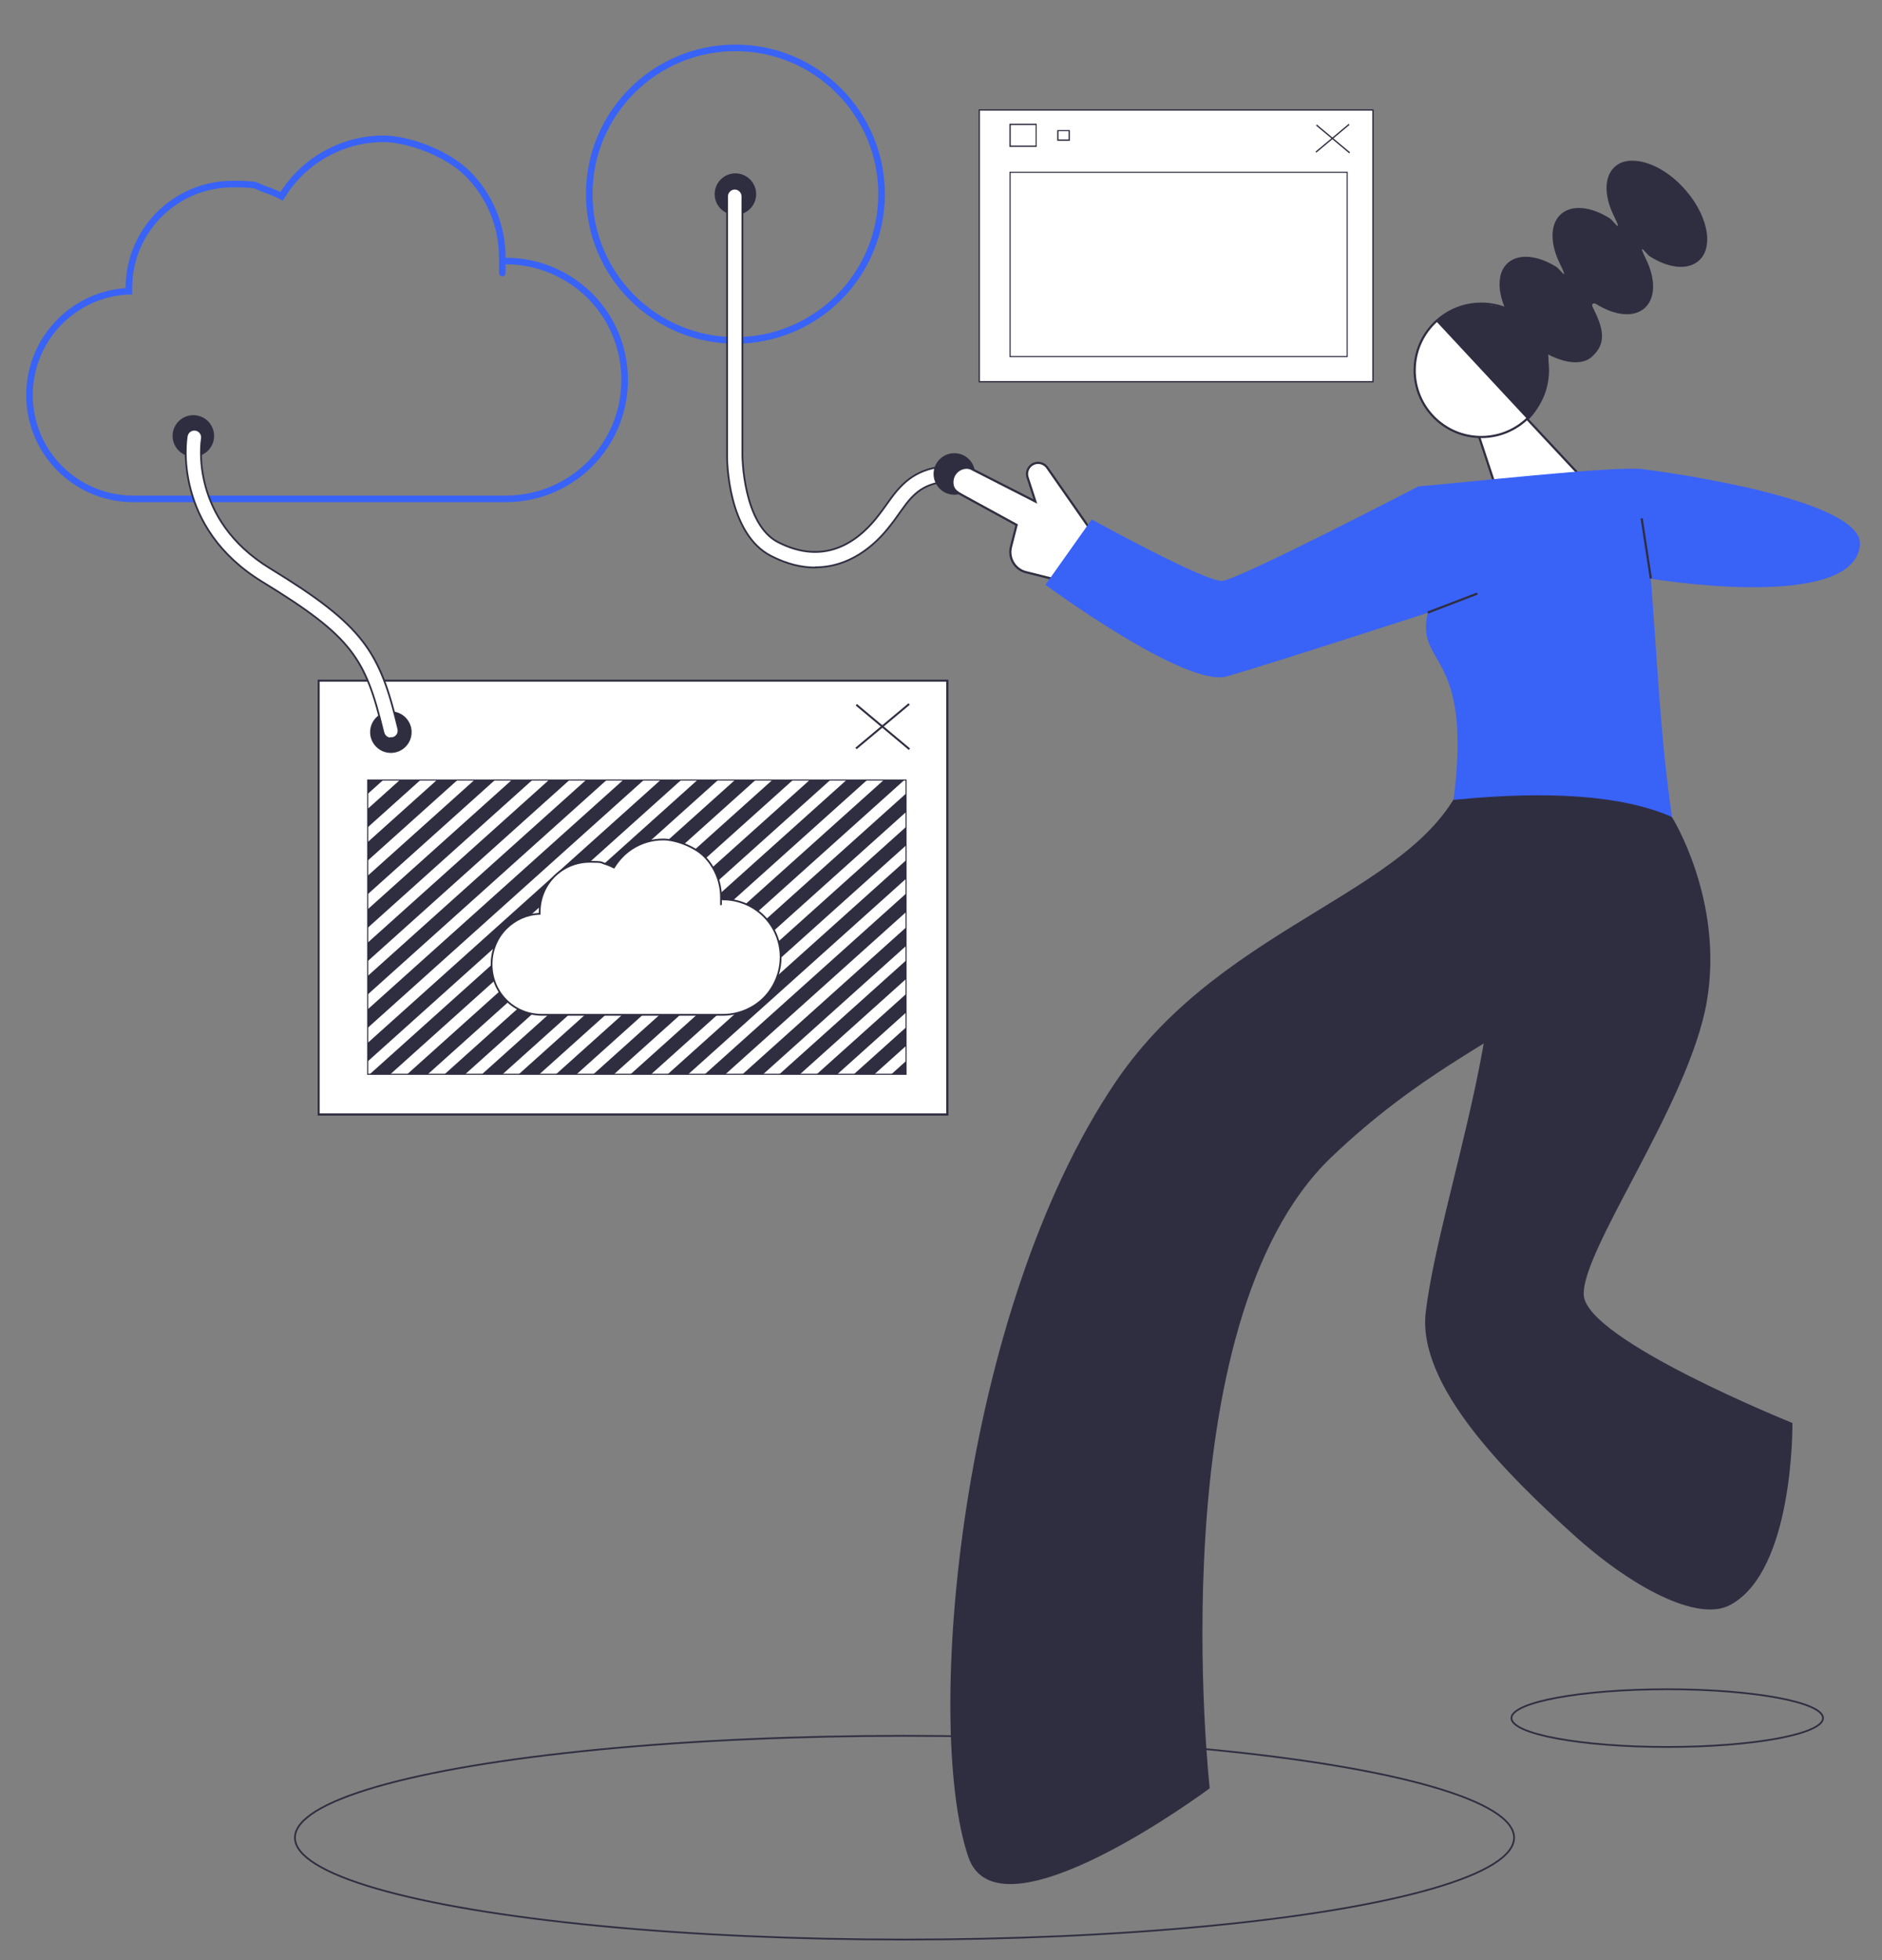 <svg xmlns="http://www.w3.org/2000/svg" xmlns:xlink="http://www.w3.org/1999/xlink" id="Layer_1" viewBox="0 0 861.4 896.6"><rect x="0" y="0" width="861.4" height="896.6" fill="#808080" stroke="none"/><defs><style>      .st0 {        fill: #f85982;      }      .st1 {        fill: #2f2e41;      }      .st2, .st3, .st4 {        fill: #fff;      }      .st5 {        fill: #1d1e60;      }      .st6, .st7, .st8, .st9, .st10, .st11 {        fill: none;      }      .st6, .st8, .st9, .st10, .st3, .st4, .st11 {        stroke-miterlimit: 10;      }      .st6, .st8, .st10, .st3, .st4 {        stroke: #2f2e41;      }      .st12 {        clip-path: url(#clippath-1);      }      .st8 {        stroke-width: .5px;      }      .st9, .st11 {        stroke: #3962f7;        stroke-width: 3px;      }      .st10, .st4 {        stroke-width: .8px;      }      .st13 {        fill: #3962f7;      }      .st14, .st11 {        display: none;      }      .st15 {        clip-path: url(#clippath);      }    </style><clipPath id="clippath"><rect class="st7" x="168.3" y="356.8" width="246.4" height="134.6"></rect></clipPath><clipPath id="clippath-1"><rect class="st7" x="168.3" y="356.8" width="246.4" height="134.6"></rect></clipPath></defs><g><path class="st11" d="M374.4,144.9l-40-21-40,21,7.6-44.5-32.3-31.5,44.7-6.5,20-40.5,20,40.5,44.7,6.5-32.3,31.5,7.6,44.5h0Z"></path><circle class="st9" cx="336.6" cy="88.8" r="66.9"></circle></g><g><g><g><rect class="st2" x="145.8" y="311.4" width="287.8" height="198.4"></rect><path class="st1" d="M434.1,510.3H145.4v-199.4h288.7v199.4ZM146.3,509.3h286.8v-197.5H146.3v197.5Z"></path></g><g><line class="st7" x1="391.8" y1="322.1" x2="416.1" y2="342.4"></line><rect class="st1" x="403.6" y="316.7" width=".9" height="31.7" transform="translate(-110.2 429.2) rotate(-50.1)"></rect></g><g><line class="st7" x1="416.1" y1="322.1" x2="391.8" y2="342.4"></line><rect class="st1" x="388.1" y="331.7" width="31.7" height=".9" transform="translate(-119 336.5) rotate(-39.9)"></rect></g><rect class="st8" x="168.3" y="356.8" width="246.4" height="134.6"></rect><g class="st14"><g class="st15"><g><line class="st8" x1="288" y1="424.6" x2="310.5" y2="565.4"></line><line class="st8" x1="288.1" y1="424.6" x2="329.1" y2="561.1"></line><line class="st8" x1="288.2" y1="424.5" x2="347.1" y2="554.4"></line><line class="st8" x1="288.3" y1="424.5" x2="363.9" y2="545.3"></line><line class="st8" x1="288.3" y1="424.4" x2="379.5" y2="534.1"></line><line class="st8" x1="288.4" y1="424.4" x2="393.3" y2="520.9"></line><line class="st8" x1="288.5" y1="424.3" x2="405.3" y2="506"></line><line class="st8" x1="288.5" y1="424.2" x2="415.2" y2="489.6"></line><line class="st8" x1="288.6" y1="424.1" x2="422.9" y2="472.1"></line><line class="st8" x1="288.6" y1="424" x2="428.1" y2="453.6"></line><line class="st8" x1="288.6" y1="423.9" x2="430.8" y2="434.7"></line><line class="st8" x1="288.6" y1="423.8" x2="431" y2="415.5"></line><line class="st8" x1="288.6" y1="423.7" x2="428.6" y2="396.5"></line><line class="st8" x1="288.6" y1="423.6" x2="423.7" y2="378"></line><line class="st8" x1="288.5" y1="423.5" x2="416.3" y2="360.3"></line><line class="st8" x1="288.5" y1="423.5" x2="406.7" y2="343.8"></line><line class="st8" x1="288.4" y1="423.4" x2="395" y2="328.7"></line><line class="st8" x1="288.4" y1="423.3" x2="381.4" y2="315.2"></line><line class="st8" x1="288.3" y1="423.3" x2="366" y2="303.7"></line><line class="st8" x1="288.2" y1="423.2" x2="349.3" y2="294.4"></line><line class="st8" x1="288.1" y1="423.2" x2="331.5" y2="287.4"></line><line class="st8" x1="288" y1="423.1" x2="312.9" y2="282.8"></line><line class="st8" x1="287.9" y1="423.1" x2="293.9" y2="280.7"></line><line class="st8" x1="287.8" y1="423.1" x2="274.8" y2="281.1"></line><line class="st8" x1="287.7" y1="423.2" x2="255.9" y2="284.2"></line><line class="st8" x1="287.6" y1="423.2" x2="237.5" y2="289.7"></line><line class="st8" x1="287.5" y1="423.2" x2="220.1" y2="297.6"></line><line class="st8" x1="287.4" y1="423.3" x2="203.9" y2="307.8"></line><line class="st8" x1="287.4" y1="423.3" x2="189.1" y2="320"></line><line class="st8" x1="287.3" y1="423.4" x2="176.2" y2="334.1"></line><line class="st8" x1="287.2" y1="423.5" x2="165.2" y2="349.8"></line><line class="st8" x1="287.2" y1="423.6" x2="156.4" y2="366.8"></line><line class="st8" x1="287.2" y1="423.7" x2="150" y2="384.8"></line><line class="st8" x1="287.1" y1="423.8" x2="146" y2="403.5"></line><line class="st8" x1="287.1" y1="423.9" x2="144.6" y2="422.6"></line><line class="st8" x1="287.1" y1="424" x2="145.7" y2="441.7"></line><line class="st8" x1="287.2" y1="424.1" x2="149.3" y2="460.5"></line><line class="st8" x1="287.2" y1="424.2" x2="155.4" y2="478.7"></line><line class="st8" x1="287.2" y1="424.2" x2="163.9" y2="495.8"></line><line class="st8" x1="287.3" y1="424.3" x2="174.6" y2="511.7"></line><line class="st8" x1="287.4" y1="424.4" x2="187.3" y2="526"></line><line class="st8" x1="287.4" y1="424.5" x2="201.9" y2="538.5"></line><line class="st8" x1="287.5" y1="424.5" x2="217.9" y2="549"></line><line class="st8" x1="287.6" y1="424.6" x2="235.2" y2="557.2"></line><line class="st8" x1="287.7" y1="424.6" x2="253.4" y2="563"></line><line class="st8" x1="287.8" y1="424.6" x2="272.3" y2="566.3"></line><line class="st8" x1="287.9" y1="424.6" x2="291.4" y2="567.1"></line></g></g></g></g><g class="st12"><g><rect class="st1" x="-168.2" y="419.5" width="224.1" height="6.3" transform="translate(-296.7 70.6) rotate(-41.9)"></rect><rect class="st1" x="-151.2" y="419.6" width="224.1" height="6.3" transform="translate(-292.3 82) rotate(-41.9)"></rect><rect class="st1" x="-134.1" y="419.5" width="224.1" height="6.3" transform="translate(-287.9 93.3) rotate(-41.9)"></rect><rect class="st1" x="-117.1" y="419.6" width="224.1" height="6.3" transform="translate(-283.6 104.7) rotate(-41.9)"></rect><rect class="st1" x="-100.1" y="419.6" width="224.1" height="6.3" transform="translate(-279.2 116.1) rotate(-41.9)"></rect><rect class="st1" x="-83.1" y="419.6" width="224.1" height="6.3" transform="translate(-274.9 127.5) rotate(-41.9)"></rect><rect class="st1" x="-66" y="419.6" width="224.1" height="6.3" transform="translate(-270.6 138.9) rotate(-41.9)"></rect><rect class="st1" x="-49" y="419.6" width="224.1" height="6.3" transform="translate(-266.2 150.2) rotate(-41.9)"></rect><rect class="st1" x="-32" y="419.7" width="224.1" height="6.3" transform="translate(-261.9 161.6) rotate(-41.9)"></rect><rect class="st1" x="-14.9" y="419.6" width="224.1" height="6.3" transform="translate(-257.5 173) rotate(-41.9)"></rect><rect class="st1" x="2.1" y="419.7" width="224.1" height="6.3" transform="translate(-253.2 184.3) rotate(-41.9)"></rect><rect class="st1" x="19.1" y="419.6" width="224.1" height="6.3" transform="translate(-248.8 195.7) rotate(-41.9)"></rect><rect class="st1" x="36.2" y="419.7" width="224.1" height="6.3" transform="translate(-244.5 207.1) rotate(-41.9)"></rect><rect class="st1" x="53.2" y="419.7" width="224.1" height="6.3" transform="translate(-240.1 218.5) rotate(-41.9)"></rect><rect class="st1" x="70.3" y="419.7" width="224.1" height="6.3" transform="translate(-235.8 229.9) rotate(-41.9)"></rect><rect class="st1" x="87.2" y="419.7" width="224.1" height="6.3" transform="translate(-231.4 241.2) rotate(-41.9)"></rect><rect class="st1" x="104.2" y="419.7" width="224.1" height="6.3" transform="translate(-227.1 252.6) rotate(-41.9)"></rect><rect class="st1" x="121.3" y="419.7" width="224.1" height="6.3" transform="translate(-222.7 264) rotate(-41.9)"></rect><rect class="st1" x="138.3" y="419.7" width="224.1" height="6.3" transform="translate(-218.4 275.3) rotate(-41.9)"></rect><rect class="st1" x="155.3" y="419.8" width="224.1" height="6.3" transform="translate(-214.1 286.7) rotate(-41.9)"></rect><rect class="st1" x="172.4" y="419.8" width="224.1" height="6.3" transform="translate(-209.7 298.1) rotate(-41.9)"></rect><rect class="st1" x="189.4" y="419.8" width="224.1" height="6.3" transform="translate(-205.3 309.5) rotate(-41.9)"></rect><rect class="st1" x="206.5" y="419.7" width="224.1" height="6.3" transform="translate(-201 320.9) rotate(-41.9)"></rect><rect class="st1" x="223.5" y="419.8" width="224.1" height="6.3" transform="translate(-196.7 332.2) rotate(-41.9)"></rect><rect class="st1" x="240.5" y="419.8" width="224.1" height="6.3" transform="translate(-192.3 343.6) rotate(-41.9)"></rect><rect class="st1" x="257.6" y="419.8" width="224.1" height="6.3" transform="translate(-188 355) rotate(-41.9)"></rect><rect class="st1" x="274.5" y="419.8" width="224.1" height="6.3" transform="translate(-183.6 366.3) rotate(-41.9)"></rect><rect class="st1" x="291.5" y="419.8" width="224.1" height="6.3" transform="translate(-179.3 377.7) rotate(-41.9)"></rect><rect class="st1" x="308.6" y="419.9" width="224.1" height="6.3" transform="translate(-174.9 389.1) rotate(-41.9)"></rect><rect class="st1" x="325.6" y="419.8" width="224.1" height="6.3" transform="translate(-170.6 400.5) rotate(-41.9)"></rect><rect class="st1" x="342.7" y="419.8" width="224.1" height="6.3" transform="translate(-166.2 411.9) rotate(-41.9)"></rect><rect class="st1" x="359.7" y="419.8" width="224.1" height="6.3" transform="translate(-161.8 423.2) rotate(-41.9)"></rect><rect class="st1" x="376.7" y="419.9" width="224.1" height="6.3" transform="translate(-157.5 434.6) rotate(-41.9)"></rect><rect class="st1" x="393.8" y="419.9" width="224.1" height="6.3" transform="translate(-153.2 446) rotate(-41.9)"></rect><rect class="st1" x="410.8" y="419.9" width="224.1" height="6.3" transform="translate(-148.9 457.4) rotate(-41.9)"></rect><rect class="st1" x="427.8" y="419.9" width="224.1" height="6.3" transform="translate(-144.5 468.7) rotate(-41.9)"></rect><rect class="st1" x="444.9" y="420" width="224.1" height="6.3" transform="translate(-140.2 480.1) rotate(-41.9)"></rect><rect class="st1" x="461.9" y="419.9" width="224.1" height="6.3" transform="translate(-135.8 491.5) rotate(-41.9)"></rect><rect class="st1" x="478.9" y="420" width="224.1" height="6.3" transform="translate(-131.5 502.9) rotate(-41.9)"></rect><rect class="st1" x="496" y="419.9" width="224.1" height="6.3" transform="translate(-127.1 514.3) rotate(-41.9)"></rect><rect class="st1" x="513" y="419.9" width="224.1" height="6.3" transform="translate(-122.7 525.6) rotate(-41.9)"></rect><rect class="st1" x="530" y="420" width="224.1" height="6.3" transform="translate(-118.4 537) rotate(-41.9)"></rect><rect class="st1" x="547" y="419.9" width="224.1" height="6.3" transform="translate(-114 548.4) rotate(-41.9)"></rect><rect class="st1" x="564" y="420" width="224.1" height="6.3" transform="translate(-109.7 559.7) rotate(-41.9)"></rect><rect class="st1" x="-168.3" y="574.2" width="224.1" height="6.3" transform="translate(-399.9 110.1) rotate(-41.9)"></rect><rect class="st1" x="-151.3" y="574.2" width="224.1" height="6.3" transform="translate(-395.6 121.4) rotate(-41.9)"></rect><rect class="st1" x="-134.2" y="574.2" width="224.1" height="6.3" transform="translate(-391.2 132.8) rotate(-41.9)"></rect><rect class="st1" x="-117.2" y="574.1" width="224.1" height="6.3" transform="translate(-386.8 144.2) rotate(-41.9)"></rect><rect class="st1" x="-100.2" y="574.2" width="224.1" height="6.3" transform="translate(-382.5 155.6) rotate(-41.9)"></rect><rect class="st1" x="-83.1" y="574.2" width="224.1" height="6.3" transform="translate(-378.2 167) rotate(-41.9)"></rect><rect class="st1" x="-66.1" y="574.2" width="224.1" height="6.3" transform="translate(-373.9 178.3) rotate(-41.9)"></rect><rect class="st1" x="-49.1" y="574.2" width="224.1" height="6.3" transform="translate(-369.5 189.7) rotate(-41.9)"></rect><rect class="st1" x="-32.1" y="574.3" width="224.1" height="6.3" transform="translate(-365.2 201.1) rotate(-41.9)"></rect><rect class="st1" x="-15.1" y="574.3" width="224.1" height="6.3" transform="translate(-360.8 212.4) rotate(-41.9)"></rect><rect class="st1" x="2" y="574.2" width="224.1" height="6.3" transform="translate(-356.4 223.8) rotate(-41.9)"></rect><rect class="st1" x="19.1" y="574.2" width="224.1" height="6.3" transform="translate(-352.1 235.2) rotate(-41.9)"></rect><rect class="st1" x="36.1" y="574.2" width="224.1" height="6.3" transform="translate(-347.7 246.6) rotate(-41.9)"></rect><rect class="st1" x="53.1" y="574.3" width="224.1" height="6.3" transform="translate(-343.4 258) rotate(-41.9)"></rect><rect class="st1" x="70.1" y="574.3" width="224.1" height="6.3" transform="translate(-339 269.3) rotate(-41.9)"></rect><rect class="st1" x="87.2" y="574.3" width="224.1" height="6.3" transform="translate(-334.7 280.7) rotate(-41.9)"></rect><rect class="st1" x="104.2" y="574.3" width="224.1" height="6.3" transform="translate(-330.3 292.1) rotate(-41.9)"></rect><rect class="st1" x="121.2" y="574.4" width="224.1" height="6.3" transform="translate(-326 303.4) rotate(-41.9)"></rect><rect class="st1" x="138.2" y="574.3" width="224.1" height="6.3" transform="translate(-321.7 314.8) rotate(-41.9)"></rect><rect class="st1" x="155.2" y="574.4" width="224.1" height="6.3" transform="translate(-317.4 326.2) rotate(-41.9)"></rect><rect class="st1" x="172.2" y="574.4" width="224.1" height="6.3" transform="translate(-313 337.5) rotate(-41.9)"></rect><rect class="st1" x="189.4" y="574.3" width="224.1" height="6.3" transform="translate(-308.6 349) rotate(-41.9)"></rect><rect class="st1" x="206.4" y="574.4" width="224.1" height="6.3" transform="translate(-304.3 360.3) rotate(-41.9)"></rect><rect class="st1" x="223.4" y="574.3" width="224.1" height="6.3" transform="translate(-299.9 371.7) rotate(-41.9)"></rect><rect class="st1" x="240.4" y="574.4" width="224.1" height="6.3" transform="translate(-295.6 383.1) rotate(-41.9)"></rect><rect class="st1" x="257.4" y="574.4" width="224.1" height="6.3" transform="translate(-291.2 394.4) rotate(-41.9)"></rect><rect class="st1" x="274.5" y="574.4" width="224.1" height="6.3" transform="translate(-286.9 405.8) rotate(-41.9)"></rect><rect class="st1" x="291.5" y="574.4" width="224.1" height="6.3" transform="translate(-282.5 417.2) rotate(-41.9)"></rect><rect class="st1" x="308.5" y="574.5" width="224.1" height="6.3" transform="translate(-278.2 428.6) rotate(-41.9)"></rect><rect class="st1" x="325.6" y="574.5" width="224.1" height="6.3" transform="translate(-273.9 440) rotate(-41.9)"></rect><rect class="st1" x="342.6" y="574.5" width="224.1" height="6.3" transform="translate(-269.5 451.3) rotate(-41.9)"></rect><rect class="st1" x="359.7" y="574.5" width="224.1" height="6.3" transform="translate(-265.1 462.7) rotate(-41.9)"></rect><rect class="st1" x="376.7" y="574.4" width="224.1" height="6.3" transform="translate(-260.8 474.1) rotate(-41.9)"></rect><rect class="st1" x="393.7" y="574.5" width="224.1" height="6.3" transform="translate(-256.5 485.4) rotate(-41.9)"></rect><rect class="st1" x="410.7" y="574.5" width="224.1" height="6.3" transform="translate(-252.1 496.8) rotate(-41.9)"></rect><rect class="st1" x="427.7" y="574.5" width="224.1" height="6.3" transform="translate(-247.8 508.2) rotate(-41.9)"></rect><rect class="st1" x="444.7" y="574.5" width="224.1" height="6.3" transform="translate(-243.4 519.5) rotate(-41.9)"></rect><rect class="st1" x="461.8" y="574.6" width="224.1" height="6.3" transform="translate(-239.1 531) rotate(-41.9)"></rect><rect class="st1" x="478.8" y="574.6" width="224.1" height="6.3" transform="translate(-234.7 542.3) rotate(-41.9)"></rect><rect class="st1" x="495.9" y="574.6" width="224.1" height="6.3" transform="translate(-230.4 553.8) rotate(-41.9)"></rect><rect class="st1" x="512.9" y="574.5" width="224.1" height="6.3" transform="translate(-226 565.1) rotate(-41.9)"></rect><rect class="st1" x="529.9" y="574.6" width="224.1" height="6.3" transform="translate(-221.7 576.5) rotate(-41.9)"></rect><rect class="st1" x="547" y="574.6" width="224.1" height="6.3" transform="translate(-217.3 587.9) rotate(-41.9)"></rect><rect class="st1" x="564" y="574.6" width="224.1" height="6.3" transform="translate(-213 599.2) rotate(-41.9)"></rect><rect class="st1" x="-168.4" y="728.7" width="224.1" height="6.3" transform="translate(-503.1 149.5) rotate(-41.9)"></rect><rect class="st1" x="-151.4" y="728.7" width="224.1" height="6.3" transform="translate(-498.8 160.9) rotate(-41.9)"></rect><rect class="st1" x="-134.3" y="728.7" width="224.1" height="6.3" transform="translate(-494.4 172.3) rotate(-41.9)"></rect><rect class="st1" x="-117.3" y="728.7" width="224.1" height="6.3" transform="translate(-490.1 183.6) rotate(-41.9)"></rect><rect class="st1" x="-100.3" y="728.7" width="224.1" height="6.3" transform="translate(-485.7 195) rotate(-41.9)"></rect><rect class="st1" x="-83.2" y="728.8" width="224.1" height="6.3" transform="translate(-481.4 206.4) rotate(-41.9)"></rect><rect class="st1" x="-66.2" y="728.7" width="224.1" height="6.3" transform="translate(-477.1 217.7) rotate(-41.9)"></rect><rect class="st1" x="-49.2" y="728.7" width="224.1" height="6.3" transform="translate(-472.7 229.1) rotate(-41.9)"></rect><rect class="st1" x="-32.2" y="728.8" width="224.1" height="6.3" transform="translate(-468.4 240.5) rotate(-41.9)"></rect><rect class="st1" x="-15.2" y="728.8" width="224.1" height="6.3" transform="translate(-464 251.8) rotate(-41.9)"></rect><rect class="st1" x="1.8" y="728.8" width="224.1" height="6.3" transform="translate(-459.7 263.2) rotate(-41.9)"></rect><rect class="st1" x="18.9" y="728.7" width="224.1" height="6.3" transform="translate(-455.3 274.6) rotate(-41.9)"></rect><rect class="st1" x="35.9" y="728.8" width="224.1" height="6.3" transform="translate(-451 286) rotate(-41.9)"></rect><rect class="st1" x="53" y="728.8" width="224.1" height="6.3" transform="translate(-446.6 297.4) rotate(-41.9)"></rect><rect class="st1" x="70" y="728.8" width="224.1" height="6.3" transform="translate(-442.2 308.7) rotate(-41.9)"></rect><rect class="st1" x="87" y="728.8" width="224.1" height="6.3" transform="translate(-437.9 320.1) rotate(-41.9)"></rect><rect class="st1" x="104.1" y="728.8" width="224.1" height="6.3" transform="translate(-433.6 331.5) rotate(-41.9)"></rect><rect class="st1" x="121.1" y="728.9" width="224.1" height="6.3" transform="translate(-429.2 342.9) rotate(-41.9)"></rect><rect class="st1" x="138.1" y="728.8" width="224.1" height="6.3" transform="translate(-424.9 354.2) rotate(-41.9)"></rect><rect class="st1" x="155.1" y="728.9" width="224.1" height="6.3" transform="translate(-420.6 365.6) rotate(-41.9)"></rect><rect class="st1" x="172.1" y="728.9" width="224.1" height="6.3" transform="translate(-416.2 377) rotate(-41.9)"></rect><rect class="st1" x="189.2" y="728.9" width="224.1" height="6.3" transform="translate(-411.8 388.4) rotate(-41.9)"></rect><rect class="st1" x="206.3" y="728.9" width="224.1" height="6.3" transform="translate(-407.5 399.8) rotate(-41.9)"></rect><rect class="st1" x="223.2" y="728.8" width="224.1" height="6.3" transform="translate(-403.1 411.1) rotate(-41.9)"></rect><rect class="st1" x="240.3" y="728.9" width="224.1" height="6.3" transform="translate(-398.8 422.5) rotate(-41.9)"></rect><rect class="st1" x="257.3" y="728.9" width="224.1" height="6.3" transform="translate(-394.4 433.9) rotate(-41.9)"></rect><rect class="st1" x="274.3" y="728.9" width="224.1" height="6.3" transform="translate(-390.1 445.2) rotate(-41.9)"></rect><rect class="st1" x="291.4" y="728.9" width="224.1" height="6.3" transform="translate(-385.7 456.6) rotate(-41.9)"></rect><rect class="st1" x="308.4" y="729" width="224.1" height="6.3" transform="translate(-381.4 468) rotate(-41.9)"></rect><rect class="st1" x="325.4" y="729" width="224.1" height="6.3" transform="translate(-377.1 479.3) rotate(-41.9)"></rect><rect class="st1" x="342.5" y="729" width="224.1" height="6.3" transform="translate(-372.7 490.8) rotate(-41.9)"></rect><rect class="st1" x="359.5" y="728.9" width="224.1" height="6.3" transform="translate(-368.3 502.1) rotate(-41.9)"></rect><rect class="st1" x="376.5" y="728.9" width="224.1" height="6.3" transform="translate(-364 513.5) rotate(-41.9)"></rect><rect class="st1" x="393.6" y="729" width="224.1" height="6.3" transform="translate(-359.7 524.9) rotate(-41.9)"></rect><rect class="st1" x="410.5" y="729" width="224.1" height="6.3" transform="translate(-355.3 536.2) rotate(-41.9)"></rect><rect class="st1" x="427.6" y="729" width="224.1" height="6.3" transform="translate(-351 547.6) rotate(-41.9)"></rect><rect class="st1" x="444.6" y="729" width="224.1" height="6.3" transform="translate(-346.6 559) rotate(-41.9)"></rect><rect class="st1" x="461.6" y="729.1" width="224.1" height="6.3" transform="translate(-342.3 570.3) rotate(-41.9)"></rect><rect class="st1" x="478.7" y="729" width="224.1" height="6.3" transform="translate(-337.9 581.7) rotate(-41.9)"></rect><rect class="st1" x="495.7" y="729" width="224.1" height="6.3" transform="translate(-333.6 593.1) rotate(-41.9)"></rect><rect class="st1" x="512.7" y="729" width="224.1" height="6.3" transform="translate(-329.2 604.5) rotate(-41.9)"></rect><rect class="st1" x="529.8" y="729" width="224.1" height="6.3" transform="translate(-324.8 615.9) rotate(-41.9)"></rect><rect class="st1" x="546.8" y="729.1" width="224.1" height="6.3" transform="translate(-320.5 627.2) rotate(-41.9)"></rect><rect class="st1" x="563.8" y="729" width="224.1" height="6.3" transform="translate(-316.2 638.6) rotate(-41.9)"></rect><rect class="st1" x="-168.5" y="883.3" width="224.1" height="6.3" transform="translate(-606.4 189) rotate(-41.9)"></rect><rect class="st1" x="-151.5" y="883.3" width="224.1" height="6.3" transform="translate(-602.1 200.3) rotate(-41.9)"></rect><rect class="st1" x="-134.4" y="883.3" width="224.1" height="6.3" transform="translate(-597.7 211.7) rotate(-41.9)"></rect><rect class="st1" x="-117.4" y="883.3" width="224.1" height="6.3" transform="translate(-593.3 223.1) rotate(-41.9)"></rect><rect class="st1" x="-100.4" y="883.3" width="224.1" height="6.3" transform="translate(-589 234.5) rotate(-41.9)"></rect><rect class="st1" x="-83.4" y="883.3" width="224.1" height="6.3" transform="translate(-584.7 245.8) rotate(-41.9)"></rect><rect class="st1" x="-66.3" y="883.4" width="224.1" height="6.3" transform="translate(-580.3 257.2) rotate(-41.9)"></rect><rect class="st1" x="-49.3" y="883.3" width="224.1" height="6.3" transform="translate(-576 268.6) rotate(-41.9)"></rect><rect class="st1" x="-32.3" y="883.3" width="224.1" height="6.3" transform="translate(-571.6 279.9) rotate(-41.9)"></rect><rect class="st1" x="-15.2" y="883.4" width="224.1" height="6.3" transform="translate(-567.3 291.3) rotate(-41.9)"></rect><rect class="st1" x="1.8" y="883.4" width="224.1" height="6.3" transform="translate(-562.9 302.7) rotate(-41.9)"></rect><rect class="st1" x="18.9" y="883.4" width="224.1" height="6.3" transform="translate(-558.6 314.1) rotate(-41.9)"></rect><rect class="st1" x="35.9" y="883.3" width="224.1" height="6.3" transform="translate(-554.2 325.5) rotate(-41.9)"></rect><rect class="st1" x="52.9" y="883.4" width="224.1" height="6.3" transform="translate(-549.9 336.8) rotate(-41.9)"></rect><rect class="st1" x="70" y="883.4" width="224.1" height="6.3" transform="translate(-545.5 348.2) rotate(-41.9)"></rect><rect class="st1" x="86.9" y="883.4" width="224.1" height="6.3" transform="translate(-541.2 359.6) rotate(-41.9)"></rect><rect class="st1" x="103.9" y="883.4" width="224.1" height="6.3" transform="translate(-536.9 370.9) rotate(-41.9)"></rect><rect class="st1" x="121" y="883.4" width="224.1" height="6.3" transform="translate(-532.5 382.3) rotate(-41.9)"></rect><rect class="st1" x="138" y="883.5" width="224.1" height="6.3" transform="translate(-528.2 393.7) rotate(-41.9)"></rect><rect class="st1" x="155" y="883.4" width="224.1" height="6.3" transform="translate(-523.8 405.1) rotate(-41.9)"></rect><rect class="st1" x="172.1" y="883.5" width="224.1" height="6.3" transform="translate(-519.5 416.5) rotate(-41.9)"></rect><rect class="st1" x="189.1" y="883.4" width="224.1" height="6.3" transform="translate(-515.1 427.8) rotate(-41.9)"></rect><rect class="st1" x="206.2" y="883.5" width="224.1" height="6.3" transform="translate(-510.7 439.3) rotate(-41.9)"></rect><rect class="st1" x="223.2" y="883.5" width="224.1" height="6.3" transform="translate(-506.4 450.6) rotate(-41.9)"></rect><rect class="st1" x="240.2" y="883.5" width="224.1" height="6.3" transform="translate(-502.1 462) rotate(-41.9)"></rect><rect class="st1" x="257.3" y="883.5" width="224.1" height="6.3" transform="translate(-497.7 473.4) rotate(-41.9)"></rect><rect class="st1" x="274.2" y="883.5" width="224.1" height="6.3" transform="translate(-493.3 484.7) rotate(-41.9)"></rect><rect class="st1" x="291.2" y="883.5" width="224.1" height="6.3" transform="translate(-489 496.1) rotate(-41.9)"></rect><rect class="st1" x="308.3" y="883.5" width="224.1" height="6.3" transform="translate(-484.7 507.5) rotate(-41.9)"></rect><rect class="st1" x="325.3" y="883.6" width="224.1" height="6.3" transform="translate(-480.4 518.8) rotate(-41.9)"></rect><rect class="st1" x="342.4" y="883.5" width="224.1" height="6.3" transform="translate(-475.9 530.2) rotate(-41.9)"></rect><rect class="st1" x="359.4" y="883.6" width="224.1" height="6.3" transform="translate(-471.6 541.6) rotate(-41.9)"></rect><rect class="st1" x="376.4" y="883.6" width="224.1" height="6.3" transform="translate(-467.3 553) rotate(-41.9)"></rect><rect class="st1" x="393.5" y="883.6" width="224.1" height="6.3" transform="translate(-462.9 564.4) rotate(-41.9)"></rect><rect class="st1" x="410.5" y="883.6" width="224.1" height="6.3" transform="translate(-458.6 575.7) rotate(-41.9)"></rect><rect class="st1" x="427.5" y="883.6" width="224.1" height="6.3" transform="translate(-454.2 587.1) rotate(-41.9)"></rect><rect class="st1" x="444.6" y="883.6" width="224.1" height="6.3" transform="translate(-449.9 598.5) rotate(-41.9)"></rect><rect class="st1" x="461.6" y="883.6" width="224.1" height="6.3" transform="translate(-445.5 609.8) rotate(-41.9)"></rect><rect class="st1" x="478.5" y="883.7" width="224.1" height="6.3" transform="translate(-441.2 621.2) rotate(-41.9)"></rect><rect class="st1" x="495.7" y="883.6" width="224.1" height="6.3" transform="translate(-436.8 632.6) rotate(-41.9)"></rect><rect class="st1" x="512.7" y="883.7" width="224.1" height="6.3" transform="translate(-432.5 644) rotate(-41.9)"></rect><rect class="st1" x="529.7" y="883.6" width="224.1" height="6.3" transform="translate(-428.1 655.3) rotate(-41.9)"></rect><rect class="st1" x="546.7" y="883.7" width="224.1" height="6.3" transform="translate(-423.8 666.7) rotate(-41.9)"></rect><rect class="st1" x="563.7" y="883.7" width="224.1" height="6.3" transform="translate(-419.5 678.1) rotate(-41.9)"></rect></g></g><path class="st4" d="M330.9,411.4c7.3,0,14,3,18.7,7.7,4.8,4.8,7.7,11.5,7.7,18.7s-3,14-7.7,18.7-11.5,7.7-18.7,7.7h-82.8c-6.4,0-12.2-2.5-16.4-6.7s-6.7-10-6.7-16.4,2.5-12.2,6.7-16.4c4-4,9.4-6.5,15.3-6.7v-.7c0-6.4,2.5-12.2,6.7-16.4s10-6.7,16.4-6.7,4.8.4,7,1c1.3.4,2.7,1,3.9,1.6,2.1-3.4,4.9-6.4,8.3-8.6,4.2-2.7,9.1-4.2,14.3-4.2s14,3,18.7,7.7,7.7,11.5,7.7,18.7,0,.4,0,.7h.9,0Z"></path></g><ellipse class="st10" cx="414" cy="840.6" rx="279" ry="46.6"></ellipse><path class="st9" d="M231.5,119.4c15,0,28.6,6.1,38.5,15.9,9.8,9.8,15.9,23.4,15.9,38.5s-6.1,28.6-15.9,38.5c-9.8,9.8-23.4,15.9-38.5,15.9H61c-13.1,0-25-5.3-33.6-13.9-8.6-8.6-13.9-20.5-13.9-33.6s5.3-25,13.9-33.6c8.2-8.2,19.3-13.4,31.6-13.9v-1.5c0-13.1,5.3-25,13.9-33.6s20.5-13.9,33.6-13.9,9.9.8,14.5,2.3c2.7.9,5.4,2,7.9,3.3,4.3-7.1,10.2-13.2,17.3-17.7,8.5-5.4,18.5-8.6,29.3-8.6s28.6,6.1,38.5,15.9c9.8,9.8,15.9,23.4,15.9,38.5s0,1,0,1.5h1.7,0Z"></path><g><circle class="st1" cx="336.6" cy="88.8" r="9.5"></circle><path class="st4" d="M373.1,259.6c-6.1,0-12.8-1.5-20.2-5.3-19.8-10.1-20.2-43.7-20.1-45.9h0v-118.6c0-1.9,1.6-3.5,3.5-3.5h0c1.9,0,3.5,1.6,3.5,3.5v118.7c0,.2.3,31.3,16.3,39.5,20.9,10.7,35.8.2,44.6-10.5,2.2-2.7,4.2-5.5,6.2-8.3,6.4-9.1,13.1-15,26.5-16,1.9-.1,3.6,1.3,3.8,3.2.1,1.9-1.3,3.6-3.2,3.8-10.8.8-15.7,5.1-21.3,13.1-2,2.9-4.1,5.8-6.5,8.7-6.1,7.5-17.3,17.5-33,17.5Z"></path><circle class="st1" cx="436.8" cy="216.8" r="9.5"></circle></g><g><path class="st3" d="M490.5,266.5l-.9-1.6c-1.7-3-7.6-.4-7.7-.4l-.4.2-12-3c-5-1.3-8-6.4-6.8-11.4l2.6-10.2-24.3-13.3c-1.6-.9-3.1-1.6-4.1-2.9s-1.2-3.2-.8-4.9c.4-1.7,1.5-3.2,3-4.1,1.5-.9,3.3-1.2,5-.7l29.8,15.2-3.6-11.1c-.8-2.5.5-5.2,2.9-6.2s5.1,0,6.4,2.2l25.1,36-14.2,16.2h0Z"></path><path class="st1" d="M820.4,650.8s.9,68.2-28.8,83.5c-14.5,7.5-44.4-7.7-72.1-32.9-28.9-26.3-71.2-67.4-66.9-101.5,3.4-27.3,14.2-63.5,22.4-101.7,6.7-31.3,11.5-63.9,9.1-94.1-.2-1.9-1.7-9-3.7-17.3-3.5-15.1-8.3-34.4-8.3-34.4,35.1-1.6,69-.5,93.2,21.4,0,0,23.9,38.1,15.9,84.4s-57.4,113.6-56.3,134.2c1.2,20.6,95.5,58.5,95.5,58.5h0Z"></path><path class="st1" d="M745.4,366.1c-18.4-14.4-41-19-73.8-14.2-17.7,56-110.2,68.1-160.9,142.9-71.5,105.5-88.1,293.9-67.5,354.6,13.8,40.6,110.5-31.4,110.5-31.4,0,0-23.8-212.8,55.7-288.7,79.5-75.9,134.8-56.7,136-163.1h0Z"></path><rect class="st5" x="652" y="162.4" width="1.3" height=".5" transform="translate(204.4 664.1) rotate(-62.2)"></rect><g><path class="st0" d="M676.8,175c6.5-12.1,23.5,8.5,9.7,13.5"></path><path class="st5" d="M686.8,189.1l-.4-1.2c4.2-1.5,4.9-4.3,4.8-6.5-.3-4.1-4-8.6-7.8-9.4-2.5-.5-4.6.6-6,3.3l-1.1-.6c1.7-3.2,4.3-4.6,7.4-3.9,4.4.9,8.5,5.9,8.8,10.6,0,2.1-.4,5.9-5.7,7.8h0Z"></path></g><g><polygon class="st3" points="687.5 231.6 676.3 197.7 672.5 163.3 726.3 220.9 678 237.1 687.5 231.6"></polygon><circle class="st3" cx="678" cy="169.4" r="30.5"></circle></g><path class="st13" d="M649.1,222.5c18-1.4,89.6-9.5,102.7-7.9,13,1.6,101.8,14.1,99.5,34.9-3.3,30.7-95.7,15.2-95.7,15.2,3.1,39.8,4.4,73.3,9.7,109-22.9-10-56.9-12.1-100-7.8,8.9-69.1-17.6-60.6-11.8-85.6,0,0-73,23.7-92,29.1-19,5.3-83-41.9-83-41.9l21.2-29.9s52,28.7,59.7,28.1,89.6-43.1,89.6-43.1h0Z"></path><path class="st1" d="M739.8,75.7c-5.7,4.3-5.8,13.5-1.2,22.9,4.6,9.3-.3,2.3-1.6,1.4-8.6-5.5-17.5-6.6-22.6-2s-4.9,13.6-.4,22.7c4.5,9.1-.2,2.2-1.6,1.4-8.8-5.5-18-6.4-22.9-1.2-5.9,6.2-3.3,19.6,6,30.8,9.3,11.1,25.9,18,33.1,11.5,7.3-6.5,4.9-13.6.4-22.7-.7-1.4.2-2.2,1.6-1.4,8.5,5.3,17.2,6.3,22.2,1.8s5-13.3.6-22.3.3-2.3,1.6-1.4c8.6,5.5,17.5,6.6,22.6,2,7.3-6.5,3.8-22.1-7.9-34.2-10-10.4-23.1-14.4-29.9-9.3h0Z"></path><path class="st1" d="M657.3,146.9l42.1,45.2s11-9.2,9.2-30.2-19.7-21.1-19.7-21.1l-10.8-2s-12-.3-20.7,8.1h0Z"></path><line class="st6" x1="653.5" y1="280.2" x2="676.2" y2="271.5"></line><line class="st6" x1="755.6" y1="264.6" x2="751.4" y2="237.1"></line></g><g><circle class="st1" cx="88.5" cy="199.4" r="9.5"></circle><circle class="st1" cx="178.9" cy="334.9" r="9.5"></circle><path class="st4" d="M178.9,337.8c-1.6,0-3-1.1-3.4-2.7-8.2-33.9-13.9-43.6-55.5-69-40.9-25-34.8-64.9-34.5-66.6.3-1.9,2.1-3.2,4-2.9,1.9.3,3.2,2.1,2.9,4-.3,1.5-5.7,36.9,31.2,59.4,43.3,26.4,50.2,38.2,58.7,73.4.5,1.9-.7,3.8-2.6,4.2-.3,0-.6,0-.8,0Z"></path><path class="st4" d="M89,200.1"></path></g><g><g><rect class="st2" x="448.2" y="50.3" width="180.2" height="124.3"></rect><path class="st1" d="M628.7,174.9h-180.8V50h180.8v124.9ZM448.5,174.3h179.6V50.6h-179.6v123.7h0Z"></path></g><g><line class="st7" x1="602.3" y1="57" x2="617.5" y2="69.7"></line><rect class="st1" x="609.8" y="53.7" width=".6" height="19.8" transform="translate(170 490.8) rotate(-50.1)"></rect></g><g><line class="st7" x1="617.5" y1="57" x2="602.3" y2="69.7"></line><rect class="st1" x="600" y="63" width="19.8" height=".6" transform="translate(101.4 405.9) rotate(-39.9)"></rect></g><path class="st1" d="M474.5,67.2h-12.5v-10.6h12.5v10.6ZM462.6,66.6h11.4v-9.4h-11.4v9.4Z"></path><path class="st1" d="M489.7,64.4h-5.8v-4.9h5.8v4.9ZM484.5,63.8h4.6v-3.8h-4.6v3.8Z"></path><rect class="st8" x="462.3" y="78.8" width="154.3" height="84.3"></rect></g><ellipse class="st10" cx="763.1" cy="785.9" rx="71.3" ry="13.2"></ellipse></svg>